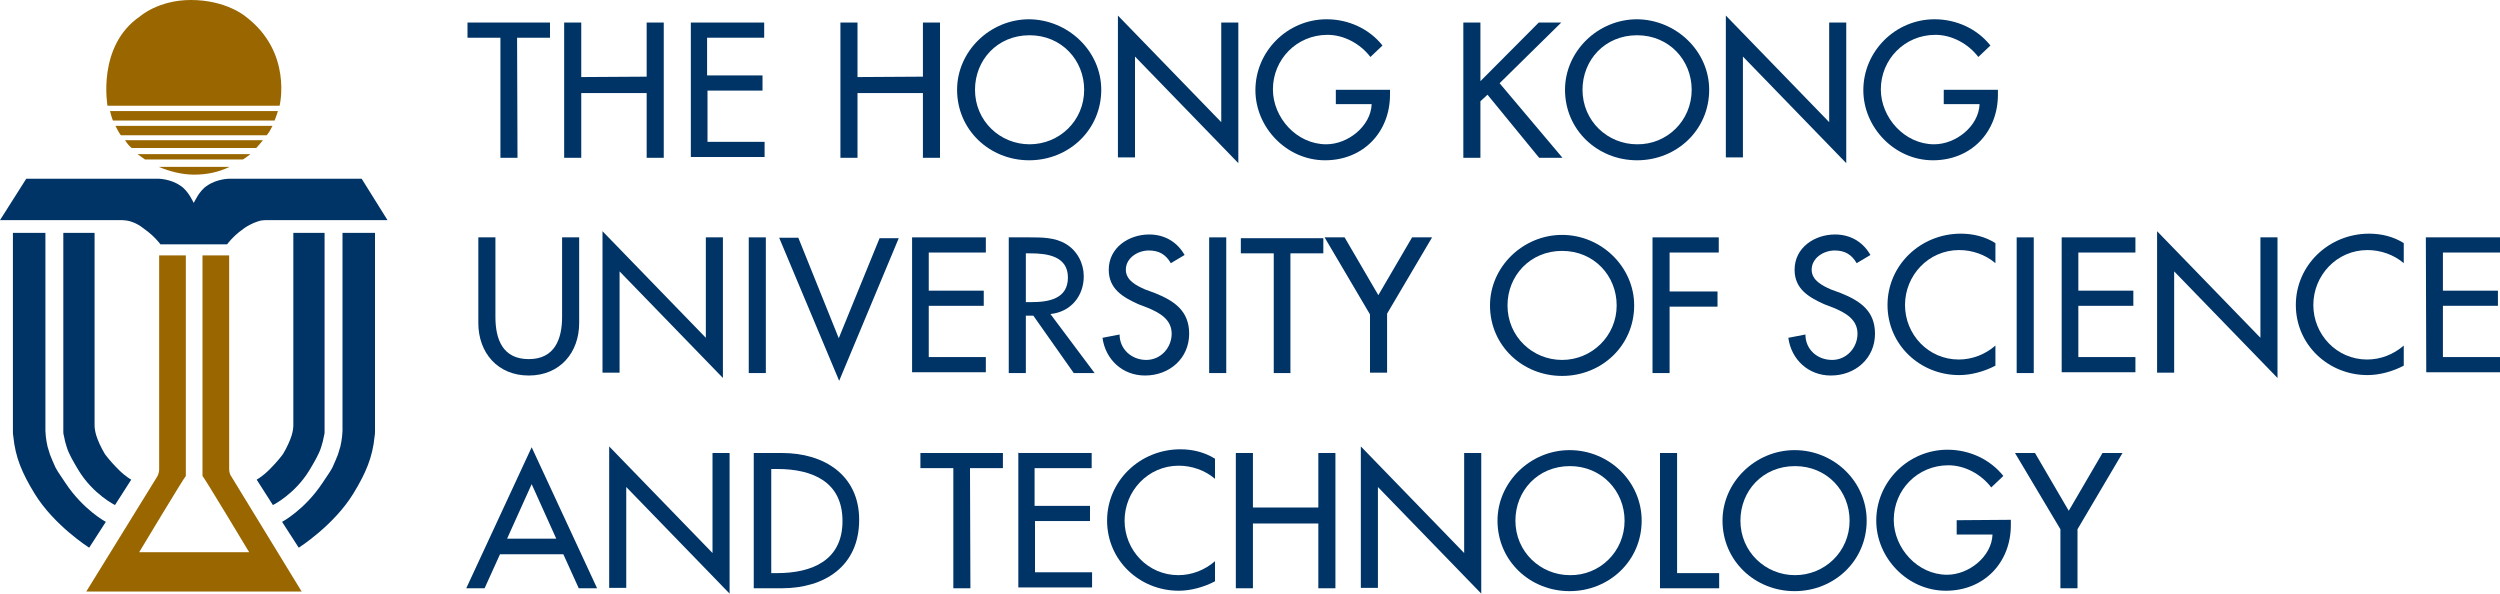 <svg width="219" height="52" viewBox="0 0 219 52" fill="none" xmlns="http://www.w3.org/2000/svg">
<g clip-path="url(#clip0_311_2413)">
<path d="M45.333 13.825H43.837V3.303H40.953V1.975H48.18V3.303H45.297L45.333 13.825Z" fill="#003366"/>
<path d="M56.648 6.715V1.975H58.145V13.825H56.648V8.151H50.918V13.825H49.421V1.975H50.918V6.751L56.648 6.715Z" fill="#003366"/>
<path d="M60.481 1.975H66.942V3.303H61.941V6.607H66.796V7.936H61.977V12.425H66.978V13.754H60.517V1.975H60.481Z" fill="#003366"/>
<path d="M80.848 6.715V1.975H82.344V13.825H80.848V8.151H75.117V13.825H73.621V1.975H75.117V6.751L80.848 6.715Z" fill="#003366"/>
<path d="M96.47 7.864C96.47 11.384 93.623 14.041 90.155 14.041C86.688 14.041 83.841 11.384 83.841 7.864C83.841 4.489 86.724 1.688 90.155 1.688C93.586 1.723 96.47 4.489 96.47 7.864ZM94.973 7.864C94.973 5.279 93.002 3.088 90.192 3.088C87.345 3.088 85.41 5.279 85.41 7.864C85.41 10.594 87.6 12.64 90.192 12.64C92.783 12.64 94.973 10.594 94.973 7.864Z" fill="#003366"/>
<path d="M97.93 1.364L106.982 10.701V1.975H108.478V14.292L99.426 4.955V13.79H97.93V1.364Z" fill="#003366"/>
<path d="M121.764 7.828V8.295C121.764 11.563 119.428 14.041 116.07 14.041C112.712 14.041 109.974 11.168 109.974 7.9C109.974 4.489 112.785 1.688 116.216 1.688C118.114 1.688 119.939 2.513 121.107 3.986L120.048 4.991C119.172 3.842 117.749 3.052 116.289 3.052C113.588 3.052 111.507 5.207 111.507 7.828C111.507 10.306 113.588 12.64 116.179 12.64C118.077 12.64 120.085 11.06 120.158 9.121H117.019V7.864H121.764V7.828Z" fill="#003366"/>
<path d="M134.795 1.975H136.766L131.364 7.29L136.875 13.825H134.831L130.305 8.295L129.685 8.87V13.825H128.188V1.975H129.685V7.11L134.795 1.975Z" fill="#003366"/>
<path d="M149.724 7.864C149.724 11.384 146.877 14.041 143.409 14.041C139.942 14.041 137.095 11.384 137.095 7.864C137.095 4.489 139.978 1.688 143.409 1.688C146.84 1.723 149.724 4.489 149.724 7.864ZM148.191 7.864C148.191 5.279 146.22 3.088 143.409 3.088C140.562 3.088 138.628 5.279 138.628 7.864C138.628 10.594 140.818 12.64 143.409 12.64C146.001 12.676 148.191 10.594 148.191 7.864Z" fill="#003366"/>
<path d="M151.184 1.364L160.236 10.701V1.975H161.732V14.292L152.68 4.955V13.79H151.184V1.364Z" fill="#003366"/>
<path d="M175.017 7.828V8.295C175.017 11.563 172.681 14.041 169.323 14.041C165.965 14.041 163.228 11.168 163.228 7.9C163.228 4.489 166.038 1.688 169.469 1.688C171.367 1.688 173.192 2.513 174.36 3.986L173.302 4.991C172.426 3.842 171.002 3.052 169.542 3.052C166.841 3.052 164.761 5.207 164.761 7.828C164.761 10.306 166.841 12.64 169.433 12.64C171.331 12.64 173.338 11.06 173.411 9.121H170.272V7.864H175.017V7.828Z" fill="#003366"/>
<path d="M43.399 20.793V27.76C43.399 29.699 44.019 31.459 46.319 31.459C48.618 31.459 49.239 29.663 49.239 27.76V20.793H50.735V28.299C50.735 30.884 49.056 32.895 46.319 32.895C43.581 32.895 41.902 30.884 41.902 28.299V20.793H43.399Z" fill="#003366"/>
<path d="M52.779 20.254L61.831 29.591V20.793H63.327V33.11L54.275 23.773V32.643H52.779V20.254Z" fill="#003366"/>
<path d="M67.087 32.68H65.59V20.793H67.087V32.68Z" fill="#003366"/>
<path d="M73.475 29.627L77.052 20.864H78.731L73.511 33.361L68.255 20.828H69.934L73.475 29.627Z" fill="#003366"/>
<path d="M79.899 20.793H86.359V22.122H81.359V25.462H86.177V26.79H81.359V31.279H86.359V32.608H79.899V20.793Z" fill="#003366"/>
<path d="M95.886 32.68H94.061L90.521 27.652H89.864V32.68H88.367V20.793H90.192C91.251 20.793 92.419 20.793 93.368 21.368C94.39 21.978 94.937 23.091 94.937 24.205C94.937 25.928 93.806 27.329 92.017 27.508L95.886 32.68ZM89.864 26.467H90.338C91.871 26.467 93.55 26.18 93.55 24.312C93.55 22.445 91.762 22.194 90.265 22.194H89.864V26.467Z" fill="#003366"/>
<path d="M102.565 23.055C102.127 22.301 101.543 21.942 100.631 21.942C99.682 21.942 98.623 22.588 98.623 23.629C98.623 24.563 99.572 25.03 100.302 25.353L101.178 25.676C102.894 26.359 104.171 27.256 104.171 29.232C104.171 31.386 102.456 32.895 100.302 32.895C98.331 32.895 96.835 31.494 96.579 29.591L98.076 29.303C98.076 30.596 99.134 31.53 100.412 31.53C101.689 31.53 102.638 30.453 102.638 29.232C102.638 27.975 101.58 27.4 100.558 26.969L99.718 26.646C98.368 26.035 97.127 25.317 97.127 23.629C97.127 21.69 98.879 20.541 100.667 20.541C102.018 20.541 103.113 21.187 103.77 22.337L102.565 23.055Z" fill="#003366"/>
<path d="M107.42 32.68H105.923V20.793H107.42V32.68Z" fill="#003366"/>
<path d="M113.077 32.679H111.581V22.193H108.697V20.864H115.924V22.193H113.041V32.715L113.077 32.679Z" fill="#003366"/>
<path d="M116.034 20.793H117.786L120.742 25.857L123.699 20.793H125.451L121.509 27.473V32.644H120.012V27.544L116.034 20.793Z" fill="#003366"/>
<path d="M143.153 26.754C143.153 30.273 140.306 32.931 136.839 32.931C133.371 32.931 130.524 30.273 130.524 26.754C130.524 23.378 133.408 20.577 136.839 20.577C140.27 20.577 143.153 23.378 143.153 26.754ZM141.62 26.754C141.62 24.168 139.649 21.978 136.839 21.978C134.028 21.978 132.057 24.168 132.057 26.754C132.057 29.483 134.247 31.53 136.839 31.53C139.43 31.53 141.62 29.447 141.62 26.754Z" fill="#003366"/>
<path d="M146.256 22.194V25.533H150.454V26.862H146.256V32.68H144.76V20.793H150.563V22.122H146.256V22.194Z" fill="#003366"/>
<path d="M162.644 23.055C162.206 22.301 161.622 21.942 160.71 21.942C159.761 21.942 158.702 22.588 158.702 23.629C158.702 24.563 159.651 25.03 160.381 25.353L161.257 25.676C162.973 26.359 164.25 27.256 164.25 29.232C164.25 31.386 162.535 32.895 160.381 32.895C158.41 32.895 156.914 31.494 156.658 29.591L158.155 29.303C158.155 30.596 159.177 31.53 160.491 31.53C161.768 31.53 162.717 30.453 162.717 29.232C162.717 27.975 161.659 27.4 160.637 26.969L159.797 26.646C158.447 26.035 157.206 25.317 157.206 23.629C157.206 21.69 158.958 20.541 160.746 20.541C162.097 20.541 163.192 21.187 163.849 22.337L162.644 23.055Z" fill="#003366"/>
<path d="M174.799 23.054C173.923 22.3 172.755 21.905 171.624 21.905C168.923 21.905 166.879 24.132 166.879 26.717C166.879 29.303 168.923 31.494 171.587 31.494C172.755 31.494 173.887 31.063 174.799 30.273V32.032C173.85 32.535 172.682 32.858 171.624 32.858C168.193 32.858 165.346 30.201 165.346 26.717C165.346 23.234 168.229 20.469 171.77 20.469C172.828 20.469 173.887 20.72 174.799 21.295V23.054Z" fill="#003366"/>
<path d="M178.193 32.68H176.66V20.793H178.157V32.68H178.193Z" fill="#003366"/>
<path d="M180.603 20.793H187.063V22.122H182.063V25.462H186.881V26.79H182.063V31.279H187.063V32.608H180.603V20.793Z" fill="#003366"/>
<path d="M188.961 20.254L198.013 29.591V20.793H199.509V33.11L190.457 23.773V32.643H188.961V20.254Z" fill="#003366"/>
<path d="M210.569 23.054C209.693 22.3 208.525 21.905 207.393 21.905C204.692 21.905 202.648 24.132 202.648 26.717C202.648 29.303 204.692 31.494 207.357 31.494C208.525 31.494 209.656 31.063 210.569 30.273V32.032C209.62 32.535 208.452 32.858 207.393 32.858C203.962 32.858 201.115 30.201 201.115 26.717C201.115 23.234 203.999 20.469 207.539 20.469C208.598 20.469 209.656 20.72 210.569 21.295V23.054Z" fill="#003366"/>
<path d="M212.504 20.793H219.001V22.122H214V25.462H218.818V26.79H214V31.279H219.001V32.608H212.54L212.504 20.793Z" fill="#003366"/>
<path d="M43.8 48.552L42.45 51.532H40.844L46.574 39.179L52.305 51.532H50.699L49.348 48.552H43.8ZM46.574 42.411L44.421 47.187H48.728L46.574 42.411Z" fill="#003366"/>
<path d="M53.364 39.107L62.416 48.444V39.682H63.912V52L54.86 42.663V51.497H53.364V39.107Z" fill="#003366"/>
<path d="M66.029 39.683H68.511C72.197 39.683 75.263 41.622 75.263 45.536C75.263 49.594 72.234 51.533 68.474 51.533H66.029V39.683ZM67.562 50.205H68.073C71.139 50.205 73.803 49.092 73.803 45.644C73.803 42.196 71.175 41.083 68.073 41.083H67.562V50.205Z" fill="#003366"/>
<path d="M85.008 51.533H83.512V41.011H80.628V39.683H87.855V41.011H84.972L85.008 51.533Z" fill="#003366"/>
<path d="M89.169 39.681H95.63V41.01H90.629V44.314H95.484V45.643H90.666V50.132H95.666V51.46H89.206V39.645H89.169V39.681Z" fill="#003366"/>
<path d="M106.434 41.944C105.558 41.19 104.39 40.795 103.258 40.795C100.557 40.795 98.513 43.021 98.513 45.607C98.513 48.193 100.557 50.383 103.222 50.383C104.39 50.383 105.521 49.952 106.434 49.162V50.922C105.485 51.425 104.317 51.748 103.258 51.748C99.828 51.748 96.981 49.09 96.981 45.607C96.981 42.124 99.864 39.358 103.404 39.358C104.463 39.358 105.521 39.61 106.434 40.184V41.944Z" fill="#003366"/>
<path d="M115.486 44.458V39.682H116.983V51.532H115.486V45.858H109.756V51.532H108.259V39.682H109.756V44.458H115.486Z" fill="#003366"/>
<path d="M119.209 39.107L128.261 48.444V39.682H129.758V52L120.706 42.663V51.497H119.209V39.107Z" fill="#003366"/>
<path d="M143.81 45.608C143.81 49.127 140.963 51.784 137.495 51.784C134.028 51.784 131.181 49.127 131.181 45.608C131.181 42.232 134.064 39.431 137.495 39.431C140.963 39.431 143.81 42.196 143.81 45.608ZM142.313 45.608C142.313 43.022 140.306 40.831 137.532 40.831C134.685 40.831 132.75 43.022 132.75 45.608C132.75 48.337 134.94 50.384 137.532 50.384C140.123 50.42 142.313 48.337 142.313 45.608Z" fill="#003366"/>
<path d="M146.949 50.205H150.599V51.533H145.416V39.683H146.913V50.205H146.949Z" fill="#003366"/>
<path d="M163.521 45.608C163.521 49.127 160.674 51.784 157.206 51.784C153.739 51.784 150.892 49.127 150.892 45.608C150.892 42.232 153.775 39.431 157.206 39.431C160.674 39.431 163.521 42.196 163.521 45.608ZM162.024 45.608C162.024 43.022 160.053 40.831 157.243 40.831C154.396 40.831 152.461 43.022 152.461 45.608C152.461 48.337 154.651 50.384 157.243 50.384C159.834 50.384 162.024 48.337 162.024 45.608Z" fill="#003366"/>
<path d="M176.15 45.535V46.002C176.15 49.27 173.814 51.748 170.456 51.748C167.098 51.748 164.36 48.875 164.36 45.607C164.36 42.196 167.171 39.395 170.602 39.395C172.5 39.395 174.325 40.221 175.493 41.693L174.434 42.698C173.558 41.549 172.135 40.759 170.675 40.759C167.974 40.759 165.893 42.914 165.893 45.535C165.893 48.013 167.974 50.348 170.565 50.348C172.463 50.348 174.471 48.767 174.544 46.828H171.405V45.571L176.15 45.535Z" fill="#003366"/>
<path d="M176.514 39.683H178.266L181.222 44.746L184.179 39.683H185.931L181.989 46.362V51.533H180.492V46.362L176.514 39.683Z" fill="#003366"/>
<path d="M26.426 51.821L20.258 41.729C20.258 41.729 20.075 41.514 20.075 41.083V40.867V40.365V22.373H17.739V41.119V41.694C17.922 41.873 21.827 48.373 21.827 48.373H12.191C12.191 48.373 16.097 41.873 16.279 41.694V41.119V22.373H13.943V40.401V40.903V41.119C13.943 41.478 13.761 41.765 13.761 41.765L7.556 51.821H26.426Z" fill="#996600"/>
<path d="M24.492 9.265C24.492 9.265 25.66 4.561 21.499 1.436C21.499 1.436 19.82 0 16.718 0C13.87 0 12.264 1.436 12.264 1.436C8.468 4.022 9.417 9.265 9.417 9.265H24.492Z" fill="#996600"/>
<path d="M9.892 10.557H24.054C24.164 10.306 24.237 10.055 24.346 9.731H9.637C9.71 9.983 9.783 10.306 9.892 10.557Z" fill="#996600"/>
<path d="M23.872 11.024H10.111C10.257 11.312 10.403 11.599 10.586 11.85H23.361C23.58 11.599 23.726 11.312 23.872 11.024Z" fill="#996600"/>
<path d="M11.535 12.964H22.448C22.631 12.748 22.813 12.569 23.032 12.281H10.951C11.133 12.569 11.316 12.784 11.535 12.964Z" fill="#996600"/>
<path d="M12.702 13.97H21.28C21.499 13.826 21.718 13.682 21.937 13.503H12.045C12.264 13.647 12.483 13.826 12.702 13.97Z" fill="#996600"/>
<path d="M13.907 14.616C14.856 15.011 15.914 15.299 17.009 15.299C18.104 15.299 19.163 15.083 20.112 14.616H13.907Z" fill="#996600"/>
<path d="M31.682 15.657H20.075C20.075 15.657 19.017 15.657 18.14 16.268C17.447 16.699 17.009 17.74 16.973 17.776C16.936 17.74 16.498 16.699 15.805 16.268C14.928 15.657 13.87 15.657 13.87 15.657H2.3L0 19.284H10.621C10.621 19.284 10.914 19.284 11.096 19.32C11.388 19.356 11.972 19.536 12.52 19.967C13.322 20.541 13.541 20.828 13.724 21.008C13.834 21.116 14.053 21.403 14.053 21.403H16.644H16.936H17.885H19.892C19.892 21.403 20.148 21.08 20.221 21.008C20.404 20.828 20.622 20.541 21.425 19.967C22.009 19.572 22.557 19.392 22.849 19.32C23.032 19.284 23.323 19.284 23.323 19.284H33.945L31.682 15.657Z" fill="#003366"/>
<path d="M1.131 20.398V37.527C1.131 37.527 1.131 37.707 1.131 37.743C1.131 37.922 1.131 38.102 1.168 38.245C1.35 40.077 1.934 41.442 3.029 43.237C4.745 46.038 7.811 47.978 7.811 47.978L9.271 45.715C9.271 45.715 7.3 44.674 5.73 42.303C5.438 41.837 5.073 41.37 4.854 40.939C4.672 40.544 4.526 40.185 4.38 39.826C4.307 39.574 4.234 39.359 4.161 39.107C4.088 38.784 4.051 38.533 4.015 38.245C4.015 38.138 3.978 37.743 3.978 37.743V37.671V20.398H1.131Z" fill="#003366"/>
<path d="M5.547 20.398V37.671C5.547 37.671 5.547 37.743 5.547 37.815C5.547 37.886 5.547 38.03 5.584 38.102C5.584 38.174 5.62 38.245 5.62 38.281C5.657 38.533 5.73 38.784 5.839 39.143C6.022 39.754 6.423 40.436 6.898 41.226C8.175 43.309 10.073 44.243 10.073 44.243L11.497 42.016C11.497 42.016 11.022 41.765 10.438 41.19C10.073 40.831 9.599 40.328 9.197 39.79C8.832 39.179 8.577 38.605 8.431 38.138C8.321 37.779 8.285 37.456 8.285 37.276C8.285 37.132 8.285 37.025 8.285 37.025V20.398H5.547Z" fill="#003366"/>
<path d="M32.85 20.398V37.527C32.85 37.527 32.85 37.707 32.85 37.743C32.85 37.922 32.85 38.102 32.813 38.245C32.631 40.077 32.047 41.442 30.952 43.237C29.236 46.038 26.17 47.978 26.17 47.978L24.71 45.715C24.71 45.715 26.681 44.674 28.251 42.303C28.543 41.837 28.908 41.37 29.127 40.939C29.309 40.544 29.456 40.185 29.601 39.826C29.674 39.574 29.747 39.359 29.82 39.107C29.893 38.784 29.93 38.533 29.966 38.245C29.966 38.138 30.003 37.743 30.003 37.743V37.671V20.398H32.85Z" fill="#003366"/>
<path d="M28.433 20.398V37.671C28.433 37.671 28.433 37.743 28.433 37.815C28.433 37.886 28.433 38.03 28.397 38.102C28.397 38.174 28.36 38.245 28.36 38.281C28.324 38.533 28.251 38.784 28.141 39.143C27.959 39.754 27.557 40.436 27.083 41.226C25.805 43.309 23.907 44.243 23.907 44.243L22.484 42.016C22.484 42.016 22.958 41.765 23.542 41.19C23.907 40.831 24.382 40.328 24.783 39.79C25.148 39.179 25.404 38.605 25.55 38.138C25.659 37.779 25.696 37.456 25.696 37.276C25.696 37.132 25.696 37.025 25.696 37.025V20.398H28.433Z" fill="#003366"/>
</g>
<defs>
<clipPath id="clip0_311_2413">
<rect width="219" height="52" fill="white"/>
</clipPath>
</defs>
</svg>
